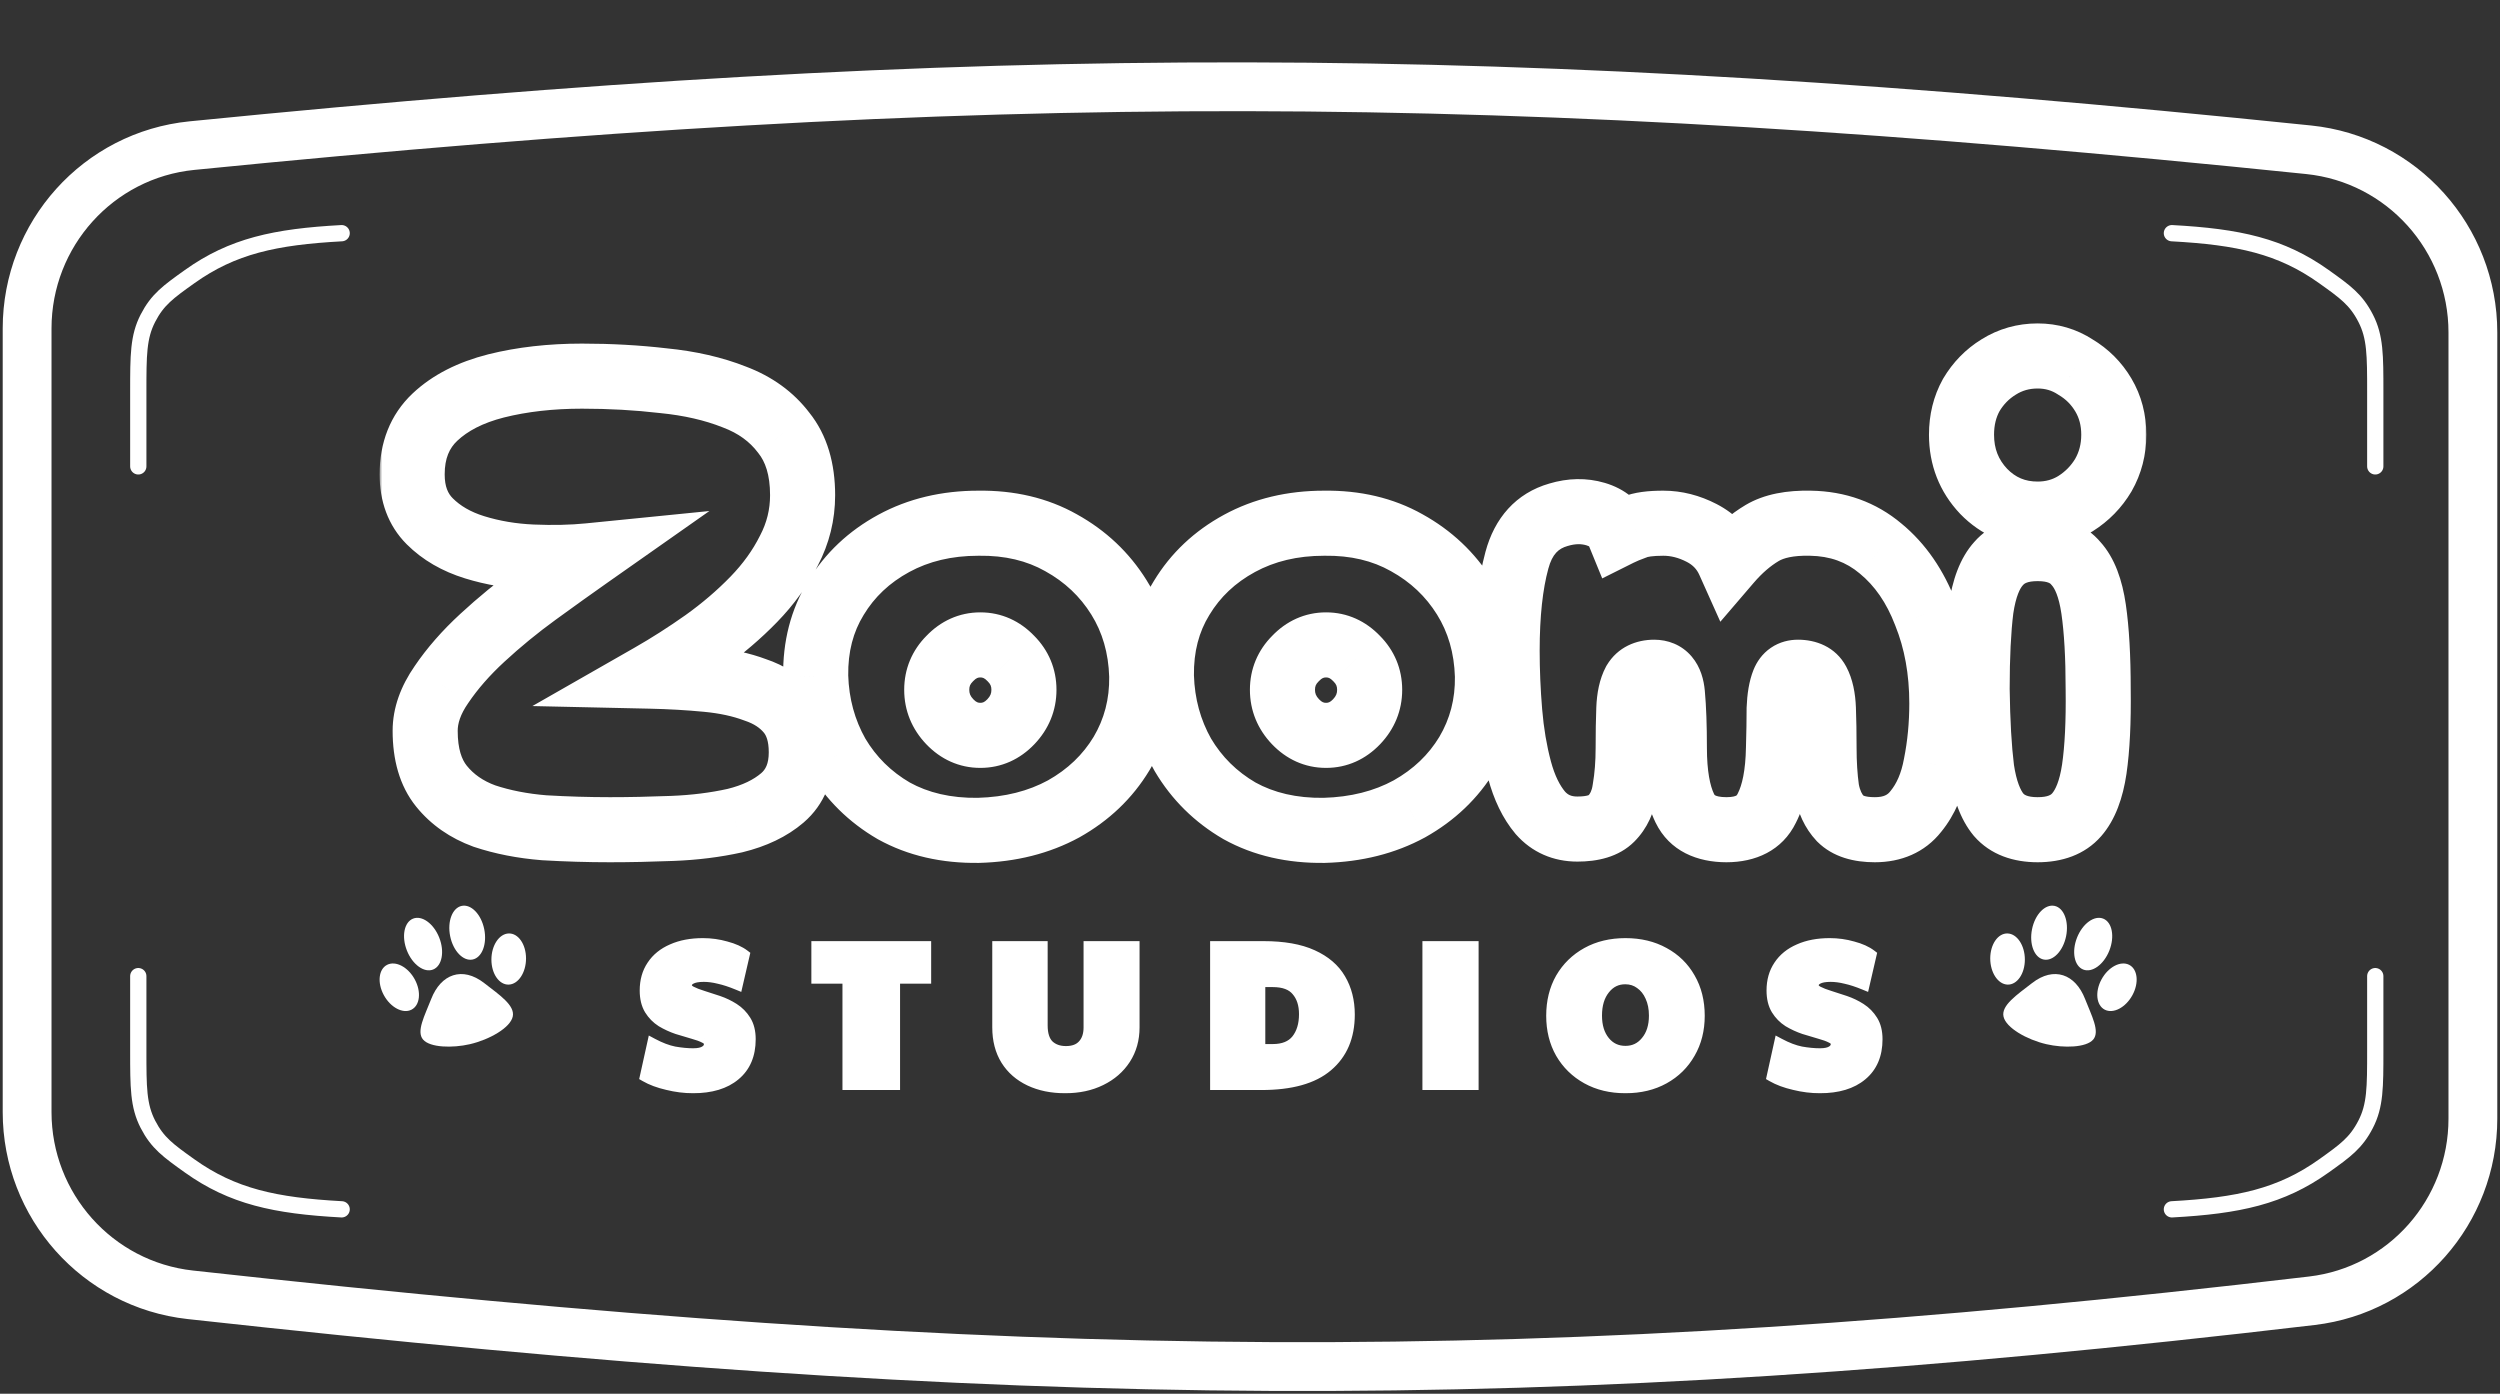 <svg width="461" height="257" viewBox="0 0 461 257" fill="none" xmlns="http://www.w3.org/2000/svg">
<rect x="0" y="0" width="461" height="257" fill="#333333" stroke="none"/>
<path d="M425.711 27.616C276.644 12.264 181.999 12.252 35.395 26.852C18.11 28.573 5 43.189 5 60.56V205.073C5 222.318 17.943 236.87 35.085 238.76C188.107 255.635 282.98 256.788 426.311 239.859C443.29 237.854 456 223.385 456 206.288V61.297C456 43.97 442.947 29.391 425.711 27.616Z" stroke="white" stroke-width="9"/>
<path d="M25.5 86V72.228C25.5 65.495 25.5 62.129 27.274 58.682C29.049 55.235 31.02 53.828 34.962 51.014C42.882 45.361 50.73 43.668 63 43" stroke="white" stroke-width="3" stroke-linecap="round" stroke-linejoin="round"/>
<path d="M438 86V72.228C438 65.495 438 62.129 436.225 58.682C434.451 55.235 432.48 53.828 428.538 51.014C420.618 45.361 412.77 43.668 400.5 43" stroke="white" stroke-width="3" stroke-linecap="round" stroke-linejoin="round"/>
<path d="M25.5 180V193.771C25.5 200.505 25.5 203.871 27.274 207.318C29.049 210.765 31.02 212.172 34.962 214.986C42.882 220.639 50.73 222.332 63 223" stroke="white" stroke-width="3" stroke-linecap="round" stroke-linejoin="round"/>
<path d="M438 180V193.771C438 200.505 438 203.871 436.225 207.318C434.451 210.765 432.48 212.172 428.538 214.986C420.618 220.639 412.77 222.332 400.5 223" stroke="white" stroke-width="3" stroke-linecap="round" stroke-linejoin="round"/>
<mask id="path-6-outside-1_19_47" maskUnits="userSpaceOnUse" x="70" y="59" width="326" height="101" fill="black">
<rect fill="white" x="70" y="59" width="326" height="101"/>
<path d="M112.48 153C108.48 153 104.44 152.88 100.36 152.64C96.36 152.32 92.68 151.6 89.32 150.48C86.04 149.28 83.4 147.44 81.4 144.96C79.4 142.48 78.4 139.08 78.4 134.76C78.4 131.96 79.4 129.12 81.4 126.24C83.4 123.28 85.92 120.4 88.96 117.6C92.08 114.72 95.4 112 98.92 109.44C102.44 106.88 105.68 104.56 108.64 102.48C105.44 102.8 101.96 102.88 98.2 102.72C94.44 102.56 90.88 101.96 87.52 100.92C84.16 99.88 81.4 98.28 79.24 96.12C77.08 93.96 76 91.08 76 87.48C76 83.08 77.4 79.56 80.2 76.92C83 74.28 86.76 72.36 91.48 71.16C96.28 69.96 101.56 69.36 107.32 69.36C112.52 69.36 117.52 69.64 122.32 70.2C127.2 70.68 131.56 71.68 135.4 73.2C139.24 74.64 142.28 76.84 144.52 79.8C146.84 82.68 148 86.52 148 91.32C148 94.92 147.16 98.32 145.48 101.52C143.88 104.72 141.72 107.72 139 110.52C136.28 113.32 133.24 115.92 129.88 118.32C126.6 120.64 123.28 122.76 119.92 124.68C123.52 124.76 127 124.96 130.36 125.28C133.72 125.6 136.68 126.24 139.24 127.2C141.88 128.08 143.96 129.44 145.48 131.28C147 133.12 147.76 135.6 147.76 138.72C147.76 142.32 146.6 145.12 144.28 147.12C142.04 149.04 139.12 150.44 135.52 151.32C131.92 152.12 128.08 152.6 124 152.76C119.92 152.92 116.08 153 112.48 153ZM180.414 153.12C174.494 153.2 169.294 152 164.814 149.52C160.414 146.96 156.934 143.52 154.374 139.2C151.894 134.8 150.574 129.96 150.414 124.68C150.334 119.24 151.574 114.44 154.134 110.28C156.694 106.04 160.254 102.68 164.814 100.2C169.374 97.72 174.574 96.48 180.414 96.48C186.174 96.4 191.254 97.6 195.654 100.08C200.134 102.56 203.694 105.92 206.334 110.16C208.974 114.4 210.374 119.24 210.534 124.68C210.614 129.88 209.374 134.64 206.814 138.96C204.254 143.2 200.694 146.6 196.134 149.16C191.574 151.64 186.334 152.96 180.414 153.12ZM180.774 135.6C182.934 135.6 184.814 134.76 186.414 133.08C188.014 131.4 188.814 129.44 188.814 127.2C188.814 124.96 188.014 123.04 186.414 121.44C184.814 119.76 182.934 118.92 180.774 118.92C178.614 118.92 176.734 119.76 175.134 121.44C173.534 123.04 172.734 124.96 172.734 127.2C172.734 129.44 173.534 131.4 175.134 133.08C176.734 134.76 178.614 135.6 180.774 135.6ZM244.164 153.12C238.244 153.2 233.044 152 228.564 149.52C224.164 146.96 220.684 143.52 218.124 139.2C215.644 134.8 214.324 129.96 214.164 124.68C214.084 119.24 215.324 114.44 217.884 110.28C220.444 106.04 224.004 102.68 228.564 100.2C233.124 97.72 238.324 96.48 244.164 96.48C249.924 96.4 255.004 97.6 259.404 100.08C263.884 102.56 267.444 105.92 270.084 110.16C272.724 114.4 274.124 119.24 274.284 124.68C274.364 129.88 273.124 134.64 270.564 138.96C268.004 143.2 264.444 146.6 259.884 149.16C255.324 151.64 250.084 152.96 244.164 153.12ZM244.524 135.6C246.684 135.6 248.564 134.76 250.164 133.08C251.764 131.4 252.564 129.44 252.564 127.2C252.564 124.96 251.764 123.04 250.164 121.44C248.564 119.76 246.684 118.92 244.524 118.92C242.364 118.92 240.484 119.76 238.884 121.44C237.284 123.04 236.484 124.96 236.484 127.2C236.484 129.44 237.284 131.4 238.884 133.08C240.484 134.76 242.364 135.6 244.524 135.6ZM318.354 153C314.514 153 311.954 151.68 310.674 149.04C309.394 146.4 308.754 142.68 308.754 137.88C308.754 133.88 308.634 130.56 308.394 127.92C308.154 125.28 307.034 123.96 305.034 123.96C303.354 123.96 302.154 124.56 301.434 125.76C300.794 126.96 300.434 128.6 300.354 130.68C300.274 132.76 300.234 135.16 300.234 137.88C300.234 140.68 300.034 143.24 299.634 145.56C299.314 147.8 298.474 149.6 297.114 150.96C295.834 152.24 293.754 152.88 290.874 152.88C288.074 152.88 285.794 151.88 284.034 149.88C282.354 147.88 281.074 145.24 280.194 141.96C279.314 138.68 278.714 135.12 278.394 131.28C278.074 127.44 277.914 123.68 277.914 120C277.914 113.28 278.514 107.72 279.714 103.32C280.914 98.84 283.474 96.04 287.394 94.92C289.794 94.2 292.074 94.16 294.234 94.8C296.394 95.44 297.834 96.64 298.554 98.4C299.354 98 300.314 97.6 301.434 97.2C302.554 96.72 304.314 96.48 306.714 96.48C309.114 96.48 311.474 97.08 313.794 98.28C316.114 99.48 317.794 101.24 318.834 103.56C320.754 101.32 322.794 99.56 324.954 98.28C327.114 97 330.074 96.4 333.834 96.48C338.874 96.56 343.194 98.12 346.794 101.16C350.394 104.12 353.154 108.12 355.074 113.16C357.074 118.12 358.074 123.64 358.074 129.72C358.074 133.64 357.714 137.4 356.994 141C356.354 144.52 355.114 147.4 353.274 149.64C351.514 151.88 348.994 153 345.714 153C342.834 153 340.714 152.32 339.354 150.96C338.074 149.6 337.234 147.8 336.834 145.56C336.514 143.24 336.354 140.68 336.354 137.88C336.354 135.16 336.314 132.76 336.234 130.68C336.154 128.6 335.794 126.96 335.154 125.76C334.514 124.56 333.314 123.96 331.554 123.96C330.274 123.96 329.394 124.56 328.914 125.76C328.434 126.96 328.154 128.6 328.074 130.68C328.074 132.76 328.034 135.16 327.954 137.88C327.874 142.68 327.154 146.4 325.794 149.04C324.514 151.68 322.034 153 318.354 153ZM375.743 94.8C371.823 94.8 368.503 93.4 365.783 90.6C363.063 87.72 361.703 84.24 361.703 80.16C361.703 77.44 362.303 75 363.503 72.84C364.783 70.68 366.463 68.96 368.543 67.68C370.703 66.32 373.103 65.64 375.743 65.64C378.303 65.64 380.623 66.32 382.703 67.68C384.863 68.96 386.583 70.68 387.863 72.84C389.143 75 389.783 77.44 389.783 80.16C389.783 82.88 389.143 85.36 387.863 87.6C386.583 89.76 384.863 91.52 382.703 92.88C380.623 94.16 378.303 94.8 375.743 94.8ZM375.743 153C372.543 153 370.143 152.08 368.543 150.24C367.023 148.4 365.983 145.6 365.423 141.84C364.943 138 364.663 133.08 364.583 127.08C364.583 121.08 364.823 116.16 365.303 112.32C365.863 108.48 366.943 105.68 368.543 103.92C370.143 102.08 372.543 101.16 375.743 101.16C378.943 101.16 381.303 102.08 382.823 103.92C384.423 105.68 385.503 108.48 386.063 112.32C386.623 116.16 386.903 121.08 386.903 127.08C386.983 133.08 386.743 138 386.183 141.84C385.623 145.6 384.543 148.4 382.943 150.24C381.343 152.08 378.943 153 375.743 153Z"/>
</mask>
<path d="M100.36 152.64L99.882 158.621L99.945 158.626L100.008 158.63L100.36 152.64ZM89.32 150.48L87.258 156.115L87.34 156.145L87.423 156.172L89.32 150.48ZM81.4 144.96L76.73 148.727L76.73 148.727L81.4 144.96ZM81.4 126.24L86.328 129.662L86.35 129.631L86.371 129.599L81.4 126.24ZM88.96 117.6L93.025 122.013L93.03 122.009L88.96 117.6ZM98.92 109.44L102.449 114.292L102.449 114.292L98.92 109.44ZM108.64 102.48L112.09 107.389L130.812 94.233L108.043 96.51L108.64 102.48ZM98.2 102.72L98.455 96.725L98.2 102.72ZM87.52 100.92L85.746 106.652L85.746 106.652L87.52 100.92ZM79.24 96.12L74.997 100.363L74.997 100.363L79.24 96.12ZM80.2 76.92L84.316 81.285L84.316 81.285L80.2 76.92ZM91.48 71.16L90.025 65.339L90.013 65.342L90.002 65.345L91.48 71.16ZM122.32 70.2L121.625 76.16L121.679 76.166L121.733 76.171L122.32 70.2ZM135.4 73.2L133.192 78.779L133.242 78.799L133.293 78.818L135.4 73.2ZM144.52 79.8L139.736 83.421L139.79 83.493L139.847 83.564L144.52 79.8ZM145.48 101.52L140.168 98.731L140.14 98.784L140.113 98.837L145.48 101.52ZM139 110.52L134.696 106.339L134.696 106.339L139 110.52ZM129.88 118.32L133.345 123.218L133.356 123.21L133.367 123.202L129.88 118.32ZM119.92 124.68L116.943 119.471L98.17 130.198L119.787 130.679L119.92 124.68ZM130.36 125.28L129.791 131.253L129.791 131.253L130.36 125.28ZM139.24 127.2L137.133 132.818L137.237 132.857L137.343 132.892L139.24 127.2ZM144.28 147.12L148.185 151.676L148.191 151.67L148.198 151.664L144.28 147.12ZM135.52 151.32L136.822 157.177L136.883 157.163L136.945 157.148L135.52 151.32ZM124 152.76L123.765 146.765L124 152.76ZM112.48 147C108.6 147 104.678 146.884 100.712 146.65L100.008 158.63C104.202 158.876 108.36 159 112.48 159V147ZM100.838 146.659C97.259 146.373 94.062 145.736 91.217 144.788L87.423 156.172C91.298 157.464 95.461 158.267 99.882 158.621L100.838 146.659ZM91.382 144.845C89.023 143.982 87.322 142.745 86.07 141.193L76.73 148.727C79.478 152.135 83.057 154.578 87.258 156.115L91.382 144.845ZM86.07 141.193C85.193 140.105 84.4 138.195 84.4 134.76H72.4C72.4 139.965 73.607 144.855 76.73 148.727L86.07 141.193ZM84.4 134.76C84.4 133.461 84.849 131.792 86.328 129.662L76.472 122.818C73.951 126.448 72.4 130.459 72.4 134.76H84.4ZM86.371 129.599C88.074 127.079 90.275 124.546 93.025 122.013L84.895 113.187C81.565 116.254 78.726 119.481 76.428 122.881L86.371 129.599ZM93.03 122.009C95.974 119.291 99.113 116.719 102.449 114.292L95.391 104.588C91.687 107.281 88.186 110.149 84.89 113.191L93.03 122.009ZM102.449 114.292C105.948 111.748 109.161 109.447 112.09 107.389L105.19 97.571C102.199 99.673 98.932 102.012 95.391 104.588L102.449 114.292ZM108.043 96.51C105.169 96.797 101.977 96.875 98.455 96.725L97.945 108.715C101.943 108.885 105.711 108.803 109.237 108.45L108.043 96.51ZM98.455 96.725C95.175 96.586 92.128 96.065 89.294 95.188L85.746 106.652C89.632 107.855 93.705 108.534 97.945 108.715L98.455 96.725ZM89.294 95.188C86.724 94.393 84.855 93.25 83.483 91.877L74.997 100.363C77.945 103.31 81.596 105.367 85.746 106.652L89.294 95.188ZM83.483 91.877C82.647 91.042 82 89.794 82 87.48H70C70 92.365 71.513 96.878 74.997 100.363L83.483 91.877ZM82 87.48C82 84.473 82.895 82.625 84.316 81.285L76.084 72.555C71.905 76.495 70 81.687 70 87.48H82ZM84.316 81.285C86.203 79.507 88.969 77.989 92.958 76.975L90.002 65.345C84.551 66.731 79.797 69.053 76.084 72.555L84.316 81.285ZM92.935 76.981C97.189 75.917 101.972 75.36 107.32 75.36V63.36C101.148 63.36 95.371 64.003 90.025 65.339L92.935 76.981ZM107.32 75.36C112.305 75.36 117.072 75.628 121.625 76.16L123.015 64.24C117.968 63.652 112.735 63.36 107.32 63.36V75.36ZM121.733 76.171C126.157 76.606 129.958 77.499 133.192 78.779L137.608 67.621C133.162 65.861 128.243 64.754 122.907 64.229L121.733 76.171ZM133.293 78.818C136.185 79.902 138.252 81.46 139.736 83.421L149.304 76.179C146.308 72.22 142.295 69.378 137.507 67.582L133.293 78.818ZM139.847 83.564C141.081 85.095 142 87.477 142 91.32H154C154 85.563 152.599 80.265 149.193 76.036L139.847 83.564ZM142 91.32C142 93.944 141.398 96.388 140.168 98.731L150.792 104.309C152.922 100.252 154 95.896 154 91.32H142ZM140.113 98.837C138.813 101.438 137.026 103.941 134.696 106.339L143.304 114.701C146.414 111.499 148.947 108.002 150.847 104.203L140.113 98.837ZM134.696 106.339C132.241 108.867 129.477 111.235 126.393 113.438L133.367 123.202C137.003 120.605 140.319 117.773 143.304 114.701L134.696 106.339ZM126.415 113.422C123.287 115.634 120.129 117.65 116.943 119.471L122.897 129.889C126.431 127.87 129.913 125.646 133.345 123.218L126.415 113.422ZM119.787 130.679C123.251 130.755 126.585 130.948 129.791 131.253L130.929 119.307C127.415 118.972 123.789 118.764 120.053 118.681L119.787 130.679ZM129.791 131.253C132.743 131.534 135.168 132.081 137.133 132.818L141.347 121.582C138.192 120.399 134.697 119.666 130.929 119.307L129.791 131.253ZM137.343 132.892C139.096 133.477 140.162 134.264 140.854 135.101L150.106 127.459C147.758 124.616 144.664 122.683 141.137 121.508L137.343 132.892ZM140.854 135.101C141.244 135.573 141.76 136.561 141.76 138.72H153.76C153.76 134.639 152.756 130.667 150.106 127.459L140.854 135.101ZM141.76 138.72C141.76 140.912 141.124 141.919 140.362 142.576L148.198 151.664C152.076 148.321 153.76 143.728 153.76 138.72H141.76ZM140.375 142.564C139.01 143.734 137.009 144.779 134.095 145.492L136.945 157.148C141.231 156.101 145.07 154.346 148.185 151.676L140.375 142.564ZM134.218 145.463C131.004 146.177 127.524 146.617 123.765 146.765L124.235 158.755C128.636 158.583 132.836 158.063 136.822 157.177L134.218 145.463ZM123.765 146.765C119.753 146.922 115.992 147 112.48 147V159C116.168 159 120.087 158.918 124.235 158.755L123.765 146.765ZM180.414 153.12L180.495 159.119L180.536 159.119L180.576 159.118L180.414 153.12ZM164.814 149.52L161.797 154.706L161.852 154.738L161.908 154.769L164.814 149.52ZM154.374 139.2L149.147 142.146L149.179 142.203L149.212 142.259L154.374 139.2ZM150.414 124.68L144.415 124.768L144.415 124.815L144.417 124.862L150.414 124.68ZM154.134 110.28L159.244 113.425L159.257 113.403L159.27 113.381L154.134 110.28ZM164.814 100.2L161.947 94.929L161.947 94.929L164.814 100.2ZM180.414 96.48V102.48H180.456L180.497 102.479L180.414 96.48ZM195.654 100.08L192.708 105.307L192.728 105.318L192.748 105.329L195.654 100.08ZM206.334 110.16L201.241 113.331L201.241 113.331L206.334 110.16ZM210.534 124.68L216.533 124.588L216.533 124.546L216.531 124.504L210.534 124.68ZM206.814 138.96L211.95 142.061L211.963 142.04L211.976 142.019L206.814 138.96ZM196.134 149.16L199.001 154.431L199.036 154.412L199.071 154.392L196.134 149.16ZM186.414 121.44L182.069 125.578L182.12 125.631L182.171 125.683L186.414 121.44ZM175.134 121.44L179.377 125.683L179.428 125.631L179.479 125.578L175.134 121.44ZM175.134 133.08L170.789 137.218L170.789 137.218L175.134 133.08ZM180.333 147.121C175.292 147.189 171.152 146.171 167.72 144.271L161.908 154.769C167.436 157.829 173.696 159.211 180.495 159.119L180.333 147.121ZM167.831 144.334C164.303 142.281 161.567 139.568 159.536 136.141L149.212 142.259C152.301 147.472 156.525 151.639 161.797 154.706L167.831 144.334ZM159.601 136.254C157.62 132.739 156.543 128.854 156.411 124.498L144.417 124.862C144.605 131.066 146.168 136.861 149.147 142.146L159.601 136.254ZM156.413 124.592C156.348 120.158 157.348 116.505 159.244 113.425L149.024 107.135C145.8 112.375 144.32 118.322 144.415 124.768L156.413 124.592ZM159.27 113.381C161.253 110.098 164.01 107.467 167.681 105.471L161.947 94.929C156.498 97.893 152.135 101.982 148.998 107.179L159.27 113.381ZM167.681 105.471C171.256 103.527 175.448 102.48 180.414 102.48V90.48C173.7 90.48 167.493 91.913 161.947 94.929L167.681 105.471ZM180.497 102.479C185.349 102.412 189.355 103.417 192.708 105.307L198.6 94.853C193.153 91.783 186.999 90.388 180.331 90.481L180.497 102.479ZM192.748 105.329C196.357 107.327 199.155 109.982 201.241 113.331L211.427 106.989C208.233 101.858 203.911 97.793 198.56 94.831L192.748 105.329ZM201.241 113.331C203.27 116.591 204.405 120.379 204.537 124.856L216.531 124.504C216.343 118.101 214.678 112.209 211.427 106.989L201.241 113.331ZM204.535 124.772C204.598 128.906 203.627 132.569 201.652 135.901L211.976 142.019C215.121 136.711 216.63 130.854 216.533 124.588L204.535 124.772ZM201.678 135.859C199.684 139.16 196.904 141.847 193.197 143.928L199.071 154.392C204.484 151.353 208.824 147.24 211.95 142.061L201.678 135.859ZM193.267 143.889C189.649 145.857 185.36 146.984 180.252 147.122L180.576 159.118C187.308 158.936 193.499 157.423 199.001 154.431L193.267 143.889ZM180.774 141.6C184.707 141.6 188.12 139.989 190.759 137.218L182.069 128.942C181.508 129.531 181.161 129.6 180.774 129.6V141.6ZM190.759 137.218C193.379 134.466 194.814 131.041 194.814 127.2H182.814C182.814 127.839 182.649 128.334 182.069 128.942L190.759 137.218ZM194.814 127.2C194.814 123.351 193.369 119.91 190.657 117.197L182.171 125.683C182.659 126.17 182.814 126.569 182.814 127.2H194.814ZM190.759 117.302C188.12 114.531 184.707 112.92 180.774 112.92V124.92C181.161 124.92 181.508 124.989 182.069 125.578L190.759 117.302ZM180.774 112.92C176.841 112.92 173.428 114.531 170.789 117.302L179.479 125.578C180.04 124.989 180.387 124.92 180.774 124.92V112.92ZM170.891 117.197C168.179 119.91 166.734 123.351 166.734 127.2H178.734C178.734 126.569 178.889 126.17 179.377 125.683L170.891 117.197ZM166.734 127.2C166.734 131.041 168.169 134.466 170.789 137.218L179.479 128.942C178.899 128.334 178.734 127.839 178.734 127.2H166.734ZM170.789 137.218C173.428 139.989 176.841 141.6 180.774 141.6V129.6C180.387 129.6 180.04 129.531 179.479 128.942L170.789 137.218ZM244.164 153.12L244.245 159.119L244.286 159.119L244.326 159.118L244.164 153.12ZM228.564 149.52L225.547 154.706L225.602 154.738L225.658 154.769L228.564 149.52ZM218.124 139.2L212.897 142.146L212.929 142.203L212.962 142.259L218.124 139.2ZM214.164 124.68L208.165 124.768L208.165 124.815L208.167 124.862L214.164 124.68ZM217.884 110.28L222.994 113.425L223.007 113.403L223.02 113.381L217.884 110.28ZM228.564 100.2L225.697 94.929L225.697 94.929L228.564 100.2ZM244.164 96.48V102.48H244.206L244.247 102.479L244.164 96.48ZM259.404 100.08L256.458 105.307L256.478 105.318L256.498 105.329L259.404 100.08ZM270.084 110.16L264.991 113.331L264.991 113.331L270.084 110.16ZM274.284 124.68L280.283 124.588L280.283 124.546L280.281 124.504L274.284 124.68ZM270.564 138.96L275.7 142.061L275.713 142.04L275.726 142.019L270.564 138.96ZM259.884 149.16L262.751 154.431L262.786 154.412L262.821 154.392L259.884 149.16ZM250.164 121.44L245.819 125.578L245.87 125.631L245.921 125.683L250.164 121.44ZM238.884 121.44L243.127 125.683L243.178 125.631L243.229 125.578L238.884 121.44ZM238.884 133.08L234.539 137.218L234.539 137.218L238.884 133.08ZM244.083 147.121C239.042 147.189 234.902 146.171 231.47 144.271L225.658 154.769C231.186 157.829 237.446 159.211 244.245 159.119L244.083 147.121ZM231.581 144.334C228.053 142.281 225.317 139.568 223.286 136.141L212.962 142.259C216.051 147.472 220.275 151.639 225.547 154.706L231.581 144.334ZM223.351 136.254C221.37 132.739 220.293 128.854 220.161 124.498L208.167 124.862C208.355 131.066 209.918 136.861 212.897 142.146L223.351 136.254ZM220.163 124.592C220.098 120.158 221.098 116.505 222.994 113.425L212.774 107.135C209.55 112.375 208.07 118.322 208.165 124.768L220.163 124.592ZM223.02 113.381C225.003 110.098 227.76 107.467 231.431 105.471L225.697 94.929C220.248 97.893 215.885 101.982 212.748 107.179L223.02 113.381ZM231.431 105.471C235.006 103.527 239.198 102.48 244.164 102.48V90.48C237.45 90.48 231.243 91.913 225.697 94.929L231.431 105.471ZM244.247 102.479C249.099 102.412 253.105 103.417 256.458 105.307L262.35 94.853C256.903 91.783 250.749 90.388 244.081 90.481L244.247 102.479ZM256.498 105.329C260.107 107.327 262.905 109.982 264.991 113.331L275.177 106.989C271.983 101.858 267.661 97.793 262.31 94.831L256.498 105.329ZM264.991 113.331C267.02 116.591 268.155 120.379 268.287 124.856L280.281 124.504C280.093 118.101 278.428 112.209 275.177 106.989L264.991 113.331ZM268.285 124.772C268.348 128.906 267.377 132.569 265.402 135.901L275.726 142.019C278.871 136.711 280.38 130.854 280.283 124.588L268.285 124.772ZM265.428 135.859C263.434 139.16 260.654 141.847 256.947 143.928L262.821 154.392C268.234 151.353 272.574 147.24 275.7 142.061L265.428 135.859ZM257.017 143.889C253.399 145.857 249.11 146.984 244.002 147.122L244.326 159.118C251.058 158.936 257.249 157.423 262.751 154.431L257.017 143.889ZM244.524 141.6C248.457 141.6 251.87 139.989 254.509 137.218L245.819 128.942C245.258 129.531 244.911 129.6 244.524 129.6V141.6ZM254.509 137.218C257.129 134.466 258.564 131.041 258.564 127.2H246.564C246.564 127.839 246.399 128.334 245.819 128.942L254.509 137.218ZM258.564 127.2C258.564 123.351 257.119 119.91 254.407 117.197L245.921 125.683C246.409 126.17 246.564 126.569 246.564 127.2H258.564ZM254.509 117.302C251.87 114.531 248.457 112.92 244.524 112.92V124.92C244.911 124.92 245.258 124.989 245.819 125.578L254.509 117.302ZM244.524 112.92C240.591 112.92 237.178 114.531 234.539 117.302L243.229 125.578C243.79 124.989 244.137 124.92 244.524 124.92V112.92ZM234.641 117.197C231.929 119.91 230.484 123.351 230.484 127.2H242.484C242.484 126.569 242.639 126.17 243.127 125.683L234.641 117.197ZM230.484 127.2C230.484 131.041 231.919 134.466 234.539 137.218L243.229 128.942C242.649 128.334 242.484 127.839 242.484 127.2H230.484ZM234.539 137.218C237.178 139.989 240.591 141.6 244.524 141.6V129.6C244.137 129.6 243.79 129.531 243.229 128.942L234.539 137.218ZM308.394 127.92L302.419 128.463L302.419 128.463L308.394 127.92ZM301.434 125.76L296.289 122.673L296.211 122.803L296.14 122.936L301.434 125.76ZM300.354 130.68L306.35 130.911L306.35 130.911L300.354 130.68ZM299.634 145.56L293.721 144.541L293.707 144.626L293.694 144.711L299.634 145.56ZM297.114 150.96L292.871 146.717L292.871 146.717L297.114 150.96ZM284.034 149.88L279.44 153.739L279.484 153.792L279.53 153.844L284.034 149.88ZM280.194 141.96L285.989 140.405L285.989 140.405L280.194 141.96ZM278.394 131.28L284.373 130.782L284.373 130.782L278.394 131.28ZM279.714 103.32L285.503 104.899L285.506 104.886L285.51 104.872L279.714 103.32ZM287.394 94.92L289.042 100.689L289.08 100.678L289.118 100.667L287.394 94.92ZM294.234 94.8L292.53 100.553L292.53 100.553L294.234 94.8ZM298.554 98.4L293.001 100.672L295.45 106.66L301.237 103.767L298.554 98.4ZM301.434 97.2L303.452 102.85L303.627 102.788L303.798 102.715L301.434 97.2ZM313.794 98.28L316.551 92.951L316.551 92.951L313.794 98.28ZM318.834 103.56L313.359 106.014L317.23 114.65L323.39 107.465L318.834 103.56ZM333.834 96.48L333.706 102.479L333.723 102.479L333.739 102.479L333.834 96.48ZM346.794 101.16L342.923 105.744L342.953 105.77L342.983 105.795L346.794 101.16ZM355.074 113.16L349.467 115.296L349.488 115.35L349.509 115.404L355.074 113.16ZM356.994 141L351.111 139.823L351.1 139.875L351.091 139.927L356.994 141ZM353.274 149.64L348.638 145.832L348.596 145.882L348.556 145.933L353.274 149.64ZM339.354 150.96L334.985 155.072L335.047 155.138L335.111 155.203L339.354 150.96ZM336.834 145.56L330.89 146.38L330.907 146.498L330.928 146.615L336.834 145.56ZM336.234 130.68L330.238 130.911L336.234 130.68ZM335.154 125.76L340.448 122.936L335.154 125.76ZM328.914 125.76L323.343 123.532L323.343 123.532L328.914 125.76ZM328.074 130.68L322.078 130.449L322.074 130.565V130.68H328.074ZM327.954 137.88L321.957 137.704L321.956 137.742L321.955 137.78L327.954 137.88ZM325.794 149.04L320.46 146.292L320.427 146.357L320.395 146.422L325.794 149.04ZM318.354 147C317.085 147 316.498 146.777 316.304 146.677C316.216 146.632 316.189 146.603 316.181 146.596C316.174 146.587 316.132 146.545 316.073 146.422L305.275 151.658C307.879 157.028 313.056 159 318.354 159V147ZM316.073 146.422C315.363 144.958 314.754 142.282 314.754 137.88H302.754C302.754 143.078 303.425 147.842 305.275 151.658L316.073 146.422ZM314.754 137.88C314.754 133.78 314.632 130.263 314.369 127.377L302.419 128.463C302.636 130.857 302.754 133.98 302.754 137.88H314.754ZM314.369 127.377C314.193 125.438 313.631 123.05 311.949 121.068C310.066 118.848 307.492 117.96 305.034 117.96V129.96C304.874 129.96 304.502 129.932 304.031 129.733C303.538 129.525 303.112 129.201 302.799 128.832C302.238 128.17 302.355 127.762 302.419 128.463L314.369 127.377ZM305.034 117.96C301.742 117.96 298.326 119.278 296.289 122.673L306.579 128.847C306.379 129.181 306.023 129.544 305.557 129.777C305.141 129.985 304.896 129.96 305.034 129.96V117.96ZM296.14 122.936C294.907 125.249 294.457 127.899 294.358 130.449L306.35 130.911C306.412 129.301 306.681 128.671 306.728 128.584L296.14 122.936ZM294.358 130.449C294.275 132.625 294.234 135.105 294.234 137.88H306.234C306.234 135.215 306.273 132.895 306.35 130.911L294.358 130.449ZM294.234 137.88C294.234 140.4 294.054 142.613 293.721 144.541L305.547 146.579C306.015 143.867 306.234 140.96 306.234 137.88H294.234ZM293.694 144.711C293.524 145.901 293.159 146.43 292.871 146.717L301.357 155.203C303.789 152.77 305.104 149.699 305.574 146.409L293.694 144.711ZM292.871 146.717C293.05 146.539 293.122 146.575 292.83 146.665C292.512 146.763 291.897 146.88 290.874 146.88V158.88C294.438 158.88 298.441 158.118 301.357 155.203L292.871 146.717ZM290.874 146.88C289.698 146.88 289.095 146.549 288.538 145.916L279.53 153.844C282.493 157.211 286.45 158.88 290.874 158.88V146.88ZM288.628 146.021C287.655 144.862 286.707 143.083 285.989 140.405L274.399 143.515C275.441 147.397 277.053 150.898 279.44 153.739L288.628 146.021ZM285.989 140.405C285.213 137.514 284.667 134.312 284.373 130.782L272.415 131.778C272.761 135.928 273.415 139.846 274.399 143.515L285.989 140.405ZM284.373 130.782C284.067 127.1 283.914 123.506 283.914 120H271.914C271.914 123.854 272.082 127.78 272.415 131.778L284.373 130.782ZM283.914 120C283.914 113.587 284.492 108.604 285.503 104.899L273.925 101.741C272.536 106.836 271.914 112.973 271.914 120H283.914ZM285.51 104.872C286.254 102.095 287.462 101.141 289.042 100.689L285.746 89.151C279.487 90.939 275.574 95.585 273.918 101.768L285.51 104.872ZM289.118 100.667C290.53 100.243 291.612 100.281 292.53 100.553L295.939 89.047C292.536 88.039 289.058 88.157 285.67 89.173L289.118 100.667ZM292.53 100.553C292.982 100.687 293.113 100.806 293.093 100.789C293.084 100.782 293.059 100.758 293.032 100.722C293.006 100.686 292.997 100.663 293.001 100.672L304.107 96.128C302.568 92.366 299.484 90.098 295.939 89.047L292.53 100.553ZM301.237 103.767C301.765 103.503 302.49 103.194 303.452 102.85L299.416 91.549C298.138 92.006 296.944 92.497 295.871 93.033L301.237 103.767ZM303.798 102.715C303.692 102.76 303.839 102.682 304.405 102.605C304.942 102.532 305.698 102.48 306.714 102.48V90.48C304.137 90.48 301.358 90.705 299.071 91.685L303.798 102.715ZM306.714 102.48C308.072 102.48 309.493 102.81 311.038 103.609L316.551 92.951C313.455 91.35 310.156 90.48 306.714 90.48V102.48ZM311.038 103.609C312.188 104.204 312.89 104.969 313.359 106.014L324.309 101.106C322.698 97.511 320.04 94.756 316.551 92.951L311.038 103.609ZM323.39 107.465C324.956 105.638 326.506 104.335 328.013 103.442L321.895 93.118C319.082 94.785 316.552 97.002 314.279 99.655L323.39 107.465ZM328.013 103.442C328.843 102.95 330.546 102.411 333.706 102.479L333.962 90.481C329.602 90.389 325.385 91.05 321.895 93.118L328.013 103.442ZM333.739 102.479C337.499 102.539 340.457 103.662 342.923 105.744L350.665 96.576C345.931 92.578 340.25 90.581 333.929 90.481L333.739 102.479ZM342.983 105.795C345.659 107.994 347.859 111.076 349.467 115.296L360.681 111.024C358.449 105.164 355.13 100.246 350.605 96.525L342.983 105.795ZM349.509 115.404C351.185 119.56 352.074 124.304 352.074 129.72H364.074C364.074 122.976 362.963 116.68 360.639 110.916L349.509 115.404ZM352.074 129.72C352.074 133.271 351.748 136.636 351.111 139.823L362.878 142.177C363.68 138.164 364.074 134.009 364.074 129.72H352.074ZM351.091 139.927C350.591 142.675 349.694 144.545 348.638 145.832L357.91 153.448C360.534 150.255 362.117 146.365 362.897 142.073L351.091 139.927ZM348.556 145.933C348.115 146.495 347.468 147 345.714 147V159C350.52 159 354.913 157.265 357.992 153.347L348.556 145.933ZM345.714 147C343.643 147 343.378 146.499 343.597 146.717L335.111 155.203C338.05 158.141 342.025 159 345.714 159V147ZM343.723 146.848C343.401 146.505 342.981 145.851 342.741 144.505L330.928 146.615C331.487 149.749 332.747 152.695 334.985 155.072L343.723 146.848ZM342.778 144.74C342.502 142.738 342.354 140.457 342.354 137.88H330.354C330.354 140.903 330.526 143.742 330.89 146.38L342.778 144.74ZM342.354 137.88C342.354 135.105 342.313 132.625 342.23 130.449L330.238 130.911C330.315 132.895 330.354 135.215 330.354 137.88H342.354ZM342.23 130.449C342.132 127.899 341.681 125.249 340.448 122.936L329.86 128.584C329.907 128.671 330.177 129.301 330.238 130.911L342.23 130.449ZM340.448 122.936C338.45 119.19 334.769 117.96 331.554 117.96V129.96C331.782 129.96 331.542 130.002 331.091 129.777C330.858 129.66 330.607 129.49 330.373 129.262C330.14 129.033 329.972 128.795 329.86 128.584L340.448 122.936ZM331.554 117.96C329.956 117.96 328.177 118.346 326.554 119.453C324.936 120.556 323.93 122.064 323.343 123.532L334.485 127.988C334.378 128.256 334.053 128.864 333.314 129.367C332.571 129.874 331.872 129.96 331.554 129.96V117.96ZM323.343 123.532C322.501 125.637 322.171 128.05 322.078 130.449L334.07 130.911C334.137 129.15 334.367 128.283 334.485 127.988L323.343 123.532ZM322.074 130.68C322.074 132.687 322.035 135.026 321.957 137.704L333.951 138.056C334.033 135.294 334.074 132.833 334.074 130.68H322.074ZM321.955 137.78C321.882 142.163 321.215 144.826 320.46 146.292L331.128 151.788C333.093 147.974 333.866 143.197 333.953 137.98L321.955 137.78ZM320.395 146.422C320.324 146.568 320.272 146.626 320.258 146.641C320.245 146.654 320.222 146.678 320.155 146.714C320.01 146.791 319.505 147 318.354 147V159C323.63 159 328.636 156.931 331.193 151.658L320.395 146.422ZM365.783 90.6L361.421 94.72L361.45 94.75L361.479 94.781L365.783 90.6ZM363.503 72.84L358.341 69.781L358.299 69.853L358.258 69.926L363.503 72.84ZM368.543 67.68L371.688 72.79L371.714 72.774L371.74 72.757L368.543 67.68ZM382.703 67.68L379.42 72.702L379.53 72.774L379.644 72.842L382.703 67.68ZM387.863 72.84L393.025 69.781L393.025 69.781L387.863 72.84ZM387.863 87.6L393.025 90.659L393.049 90.618L393.073 90.577L387.863 87.6ZM382.703 92.88L385.848 97.99L385.874 97.974L385.9 97.957L382.703 92.88ZM368.543 150.24L363.917 154.061L363.966 154.12L364.015 154.177L368.543 150.24ZM365.423 141.84L359.469 142.584L359.478 142.654L359.489 142.724L365.423 141.84ZM364.583 127.08H358.583V127.12L358.584 127.16L364.583 127.08ZM365.303 112.32L359.366 111.454L359.357 111.515L359.349 111.576L365.303 112.32ZM368.543 103.92L372.983 107.956L373.027 107.907L373.071 107.857L368.543 103.92ZM382.823 103.92L378.197 107.741L378.288 107.851L378.383 107.956L382.823 103.92ZM386.903 127.08H380.903V127.12L380.904 127.16L386.903 127.08ZM386.183 141.84L392.118 142.724L392.119 142.715L392.12 142.706L386.183 141.84ZM382.943 150.24L378.415 146.303L378.415 146.303L382.943 150.24ZM375.743 88.8C373.437 88.8 371.672 88.051 370.087 86.419L361.479 94.781C365.335 98.749 370.209 100.8 375.743 100.8V88.8ZM370.145 86.48C368.512 84.751 367.703 82.759 367.703 80.16H355.703C355.703 85.721 357.615 90.689 361.421 94.72L370.145 86.48ZM367.703 80.16C367.703 78.355 368.092 76.935 368.748 75.754L358.258 69.926C356.514 73.065 355.703 76.525 355.703 80.16H367.703ZM368.665 75.899C369.463 74.552 370.46 73.545 371.688 72.79L365.399 62.57C362.466 64.375 360.103 66.808 358.341 69.781L368.665 75.899ZM371.74 72.757C372.909 72.022 374.194 71.64 375.743 71.64V59.64C372.013 59.64 368.498 60.618 365.346 62.603L371.74 72.757ZM375.743 71.64C377.174 71.64 378.346 72 379.42 72.702L385.987 62.658C382.9 60.64 379.432 59.64 375.743 59.64V71.64ZM379.644 72.842C380.938 73.608 381.935 74.605 382.701 75.899L393.025 69.781C391.231 66.755 388.788 64.312 385.762 62.518L379.644 72.842ZM382.701 75.899C383.387 77.056 383.783 78.424 383.783 80.16H395.783C395.783 76.456 394.899 72.944 393.025 69.781L382.701 75.899ZM383.783 80.16C383.783 81.895 383.387 83.34 382.654 84.623L393.073 90.577C394.899 87.38 395.783 83.865 395.783 80.16H383.783ZM382.701 84.541C381.915 85.868 380.874 86.941 379.506 87.803L385.9 97.957C388.852 96.099 391.251 93.652 393.025 90.659L382.701 84.541ZM379.559 87.77C378.471 88.439 377.249 88.8 375.743 88.8V100.8C379.357 100.8 382.775 99.881 385.848 97.99L379.559 87.77ZM375.743 147C373.703 147 373.201 146.452 373.071 146.303L364.015 154.177C367.085 157.708 371.383 159 375.743 159V147ZM373.169 146.419C372.642 145.78 371.843 144.217 371.358 140.956L359.489 142.724C360.123 146.983 361.405 151.02 363.917 154.061L373.169 146.419ZM371.377 141.096C370.935 137.561 370.661 132.884 370.583 127L358.584 127.16C358.665 133.276 358.951 138.439 359.469 142.584L371.377 141.096ZM370.583 127.08C370.583 121.209 370.82 116.562 371.257 113.064L359.349 111.576C358.827 115.758 358.583 120.951 358.583 127.08H370.583ZM371.24 113.186C371.727 109.85 372.549 108.434 372.983 107.956L364.103 99.884C361.338 102.926 360 107.11 359.366 111.454L371.24 113.186ZM373.071 107.857C373.201 107.708 373.703 107.16 375.743 107.16V95.16C371.383 95.16 367.085 96.452 364.015 99.983L373.071 107.857ZM375.743 107.16C377.802 107.16 378.174 107.714 378.197 107.741L387.449 100.099C384.432 96.446 380.084 95.16 375.743 95.16V107.16ZM378.383 107.956C378.818 108.434 379.64 109.85 380.126 113.186L392 111.454C391.367 107.11 390.029 102.926 387.263 99.884L378.383 107.956ZM380.126 113.186C380.628 116.629 380.903 121.232 380.903 127.08H392.903C392.903 120.928 392.618 115.691 392 111.454L380.126 113.186ZM380.904 127.16C380.981 132.995 380.743 137.568 380.246 140.974L392.12 142.706C392.744 138.432 392.985 133.165 392.903 127L380.904 127.16ZM380.249 140.956C379.77 144.167 378.955 145.682 378.415 146.303L387.471 154.177C390.131 151.118 391.476 147.033 392.118 142.724L380.249 140.956ZM378.415 146.303C378.285 146.452 377.783 147 375.743 147V159C380.103 159 384.401 157.708 387.471 154.177L378.415 146.303Z" fill="white" mask="url(#path-6-outside-1_19_47)"/>
<mask id="path-8-outside-2_19_47" maskUnits="userSpaceOnUse" x="117" y="172" width="231" height="30" fill="black">
<rect fill="white" x="117" y="172" width="231" height="30"/>
<path d="M127.805 200.592C126.251 200.592 124.672 200.395 123.069 200C121.466 199.63 120.109 199.124 118.999 198.483L120.331 192.452C121.762 193.217 123.094 193.722 124.327 193.969C125.585 194.191 126.744 194.302 127.805 194.302C128.792 194.302 129.532 194.142 130.025 193.821C130.543 193.5 130.802 193.069 130.802 192.526C130.802 192.033 130.518 191.65 129.951 191.379C129.384 191.083 128.644 190.812 127.731 190.565C126.843 190.318 125.893 190.035 124.882 189.714C123.871 189.369 122.909 188.925 121.996 188.382C121.108 187.815 120.38 187.075 119.813 186.162C119.246 185.225 118.962 184.053 118.962 182.647C118.962 180.871 119.394 179.342 120.257 178.059C121.12 176.752 122.354 175.753 123.957 175.062C125.56 174.347 127.447 173.989 129.618 173.989C131.073 173.989 132.492 174.186 133.873 174.581C135.279 174.951 136.401 175.457 137.24 176.098L135.982 181.537C134.724 181.019 133.589 180.649 132.578 180.427C131.591 180.18 130.654 180.057 129.766 180.057C128.73 180.057 127.941 180.205 127.398 180.501C126.855 180.797 126.584 181.192 126.584 181.685C126.584 182.154 126.868 182.536 127.435 182.832C128.002 183.128 128.73 183.412 129.618 183.683C130.506 183.954 131.456 184.263 132.467 184.608C133.478 184.953 134.428 185.41 135.316 185.977C136.204 186.544 136.932 187.284 137.499 188.197C138.066 189.11 138.35 190.257 138.35 191.638C138.35 194.499 137.413 196.707 135.538 198.261C133.688 199.815 131.11 200.592 127.805 200.592ZM156.35 200V180.39H150.615V174.544H170.706V180.39H164.971V200H156.35ZM196.406 200.592C193.939 200.592 191.768 200.148 189.894 199.26C188.019 198.372 186.564 197.102 185.528 195.449C184.492 193.772 183.974 191.774 183.974 189.455V174.544H192.188V189.085C192.188 190.738 192.582 191.959 193.372 192.748C194.186 193.513 195.246 193.895 196.554 193.895C197.935 193.895 198.983 193.5 199.699 192.711C200.439 191.922 200.809 190.836 200.809 189.455V174.544H209.134V189.455C209.134 191.65 208.591 193.587 207.506 195.264C206.42 196.941 204.916 198.249 202.992 199.186C201.092 200.123 198.897 200.592 196.406 200.592ZM224.145 200V174.544H232.988C236.688 174.544 239.698 175.074 242.016 176.135C244.36 177.196 246.074 178.663 247.159 180.538C248.269 182.413 248.824 184.596 248.824 187.087C248.824 191.157 247.48 194.327 244.791 196.596C242.127 198.865 238.07 200 232.618 200H224.145ZM232.322 193.525H234.69C236.664 193.525 238.131 192.933 239.093 191.749C240.055 190.54 240.536 188.962 240.536 187.013C240.536 185.212 240.068 183.769 239.13 182.684C238.218 181.574 236.738 181.019 234.69 181.019H232.322V193.525ZM263.293 200V174.544H271.655V200H263.293ZM299.736 200.592C297.047 200.592 294.679 200.025 292.632 198.89C290.584 197.755 288.981 196.189 287.822 194.191C286.687 192.193 286.12 189.899 286.12 187.309C286.12 184.694 286.687 182.388 287.822 180.39C288.981 178.392 290.584 176.826 292.632 175.691C294.679 174.556 297.047 173.989 299.736 173.989C302.424 173.989 304.792 174.556 306.84 175.691C308.887 176.801 310.478 178.355 311.613 180.353C312.772 182.351 313.352 184.67 313.352 187.309C313.352 189.899 312.772 192.193 311.613 194.191C310.478 196.189 308.887 197.755 306.84 198.89C304.792 200.025 302.424 200.592 299.736 200.592ZM299.736 193.858C301.29 193.858 302.56 193.254 303.547 192.045C304.558 190.836 305.064 189.245 305.064 187.272C305.064 185.94 304.829 184.768 304.361 183.757C303.917 182.746 303.288 181.956 302.474 181.389C301.684 180.797 300.759 180.501 299.699 180.501C298.145 180.501 296.874 181.13 295.888 182.388C294.901 183.621 294.408 185.249 294.408 187.272C294.408 189.245 294.901 190.836 295.888 192.045C296.874 193.254 298.157 193.858 299.736 193.858ZM335.592 200.592C334.038 200.592 332.459 200.395 330.856 200C329.252 199.63 327.896 199.124 326.786 198.483L328.118 192.452C329.548 193.217 330.88 193.722 332.114 193.969C333.372 194.191 334.531 194.302 335.592 194.302C336.578 194.302 337.318 194.142 337.812 193.821C338.33 193.5 338.589 193.069 338.589 192.526C338.589 192.033 338.305 191.65 337.738 191.379C337.17 191.083 336.43 190.812 335.518 190.565C334.63 190.318 333.68 190.035 332.669 189.714C331.657 189.369 330.695 188.925 329.783 188.382C328.895 187.815 328.167 187.075 327.6 186.162C327.032 185.225 326.749 184.053 326.749 182.647C326.749 180.871 327.18 179.342 328.044 178.059C328.907 176.752 330.14 175.753 331.744 175.062C333.347 174.347 335.234 173.989 337.405 173.989C338.86 173.989 340.278 174.186 341.66 174.581C343.066 174.951 344.188 175.457 345.027 176.098L343.769 181.537C342.511 181.019 341.376 180.649 340.365 180.427C339.378 180.18 338.441 180.057 337.553 180.057C336.517 180.057 335.727 180.205 335.185 180.501C334.642 180.797 334.371 181.192 334.371 181.685C334.371 182.154 334.654 182.536 335.222 182.832C335.789 183.128 336.517 183.412 337.405 183.683C338.293 183.954 339.242 184.263 340.254 184.608C341.265 184.953 342.215 185.41 343.103 185.977C343.991 186.544 344.718 187.284 345.286 188.197C345.853 189.11 346.137 190.257 346.137 191.638C346.137 194.499 345.199 196.707 343.325 198.261C341.475 199.815 338.897 200.592 335.592 200.592Z"/>
</mask>
<path d="M127.805 200.592C126.251 200.592 124.672 200.395 123.069 200C121.466 199.63 120.109 199.124 118.999 198.483L120.331 192.452C121.762 193.217 123.094 193.722 124.327 193.969C125.585 194.191 126.744 194.302 127.805 194.302C128.792 194.302 129.532 194.142 130.025 193.821C130.543 193.5 130.802 193.069 130.802 192.526C130.802 192.033 130.518 191.65 129.951 191.379C129.384 191.083 128.644 190.812 127.731 190.565C126.843 190.318 125.893 190.035 124.882 189.714C123.871 189.369 122.909 188.925 121.996 188.382C121.108 187.815 120.38 187.075 119.813 186.162C119.246 185.225 118.962 184.053 118.962 182.647C118.962 180.871 119.394 179.342 120.257 178.059C121.12 176.752 122.354 175.753 123.957 175.062C125.56 174.347 127.447 173.989 129.618 173.989C131.073 173.989 132.492 174.186 133.873 174.581C135.279 174.951 136.401 175.457 137.24 176.098L135.982 181.537C134.724 181.019 133.589 180.649 132.578 180.427C131.591 180.18 130.654 180.057 129.766 180.057C128.73 180.057 127.941 180.205 127.398 180.501C126.855 180.797 126.584 181.192 126.584 181.685C126.584 182.154 126.868 182.536 127.435 182.832C128.002 183.128 128.73 183.412 129.618 183.683C130.506 183.954 131.456 184.263 132.467 184.608C133.478 184.953 134.428 185.41 135.316 185.977C136.204 186.544 136.932 187.284 137.499 188.197C138.066 189.11 138.35 190.257 138.35 191.638C138.35 194.499 137.413 196.707 135.538 198.261C133.688 199.815 131.11 200.592 127.805 200.592ZM156.35 200V180.39H150.615V174.544H170.706V180.39H164.971V200H156.35ZM196.406 200.592C193.939 200.592 191.768 200.148 189.894 199.26C188.019 198.372 186.564 197.102 185.528 195.449C184.492 193.772 183.974 191.774 183.974 189.455V174.544H192.188V189.085C192.188 190.738 192.582 191.959 193.372 192.748C194.186 193.513 195.246 193.895 196.554 193.895C197.935 193.895 198.983 193.5 199.699 192.711C200.439 191.922 200.809 190.836 200.809 189.455V174.544H209.134V189.455C209.134 191.65 208.591 193.587 207.506 195.264C206.42 196.941 204.916 198.249 202.992 199.186C201.092 200.123 198.897 200.592 196.406 200.592ZM224.145 200V174.544H232.988C236.688 174.544 239.698 175.074 242.016 176.135C244.36 177.196 246.074 178.663 247.159 180.538C248.269 182.413 248.824 184.596 248.824 187.087C248.824 191.157 247.48 194.327 244.791 196.596C242.127 198.865 238.07 200 232.618 200H224.145ZM232.322 193.525H234.69C236.664 193.525 238.131 192.933 239.093 191.749C240.055 190.54 240.536 188.962 240.536 187.013C240.536 185.212 240.068 183.769 239.13 182.684C238.218 181.574 236.738 181.019 234.69 181.019H232.322V193.525ZM263.293 200V174.544H271.655V200H263.293ZM299.736 200.592C297.047 200.592 294.679 200.025 292.632 198.89C290.584 197.755 288.981 196.189 287.822 194.191C286.687 192.193 286.12 189.899 286.12 187.309C286.12 184.694 286.687 182.388 287.822 180.39C288.981 178.392 290.584 176.826 292.632 175.691C294.679 174.556 297.047 173.989 299.736 173.989C302.424 173.989 304.792 174.556 306.84 175.691C308.887 176.801 310.478 178.355 311.613 180.353C312.772 182.351 313.352 184.67 313.352 187.309C313.352 189.899 312.772 192.193 311.613 194.191C310.478 196.189 308.887 197.755 306.84 198.89C304.792 200.025 302.424 200.592 299.736 200.592ZM299.736 193.858C301.29 193.858 302.56 193.254 303.547 192.045C304.558 190.836 305.064 189.245 305.064 187.272C305.064 185.94 304.829 184.768 304.361 183.757C303.917 182.746 303.288 181.956 302.474 181.389C301.684 180.797 300.759 180.501 299.699 180.501C298.145 180.501 296.874 181.13 295.888 182.388C294.901 183.621 294.408 185.249 294.408 187.272C294.408 189.245 294.901 190.836 295.888 192.045C296.874 193.254 298.157 193.858 299.736 193.858ZM335.592 200.592C334.038 200.592 332.459 200.395 330.856 200C329.252 199.63 327.896 199.124 326.786 198.483L328.118 192.452C329.548 193.217 330.88 193.722 332.114 193.969C333.372 194.191 334.531 194.302 335.592 194.302C336.578 194.302 337.318 194.142 337.812 193.821C338.33 193.5 338.589 193.069 338.589 192.526C338.589 192.033 338.305 191.65 337.738 191.379C337.17 191.083 336.43 190.812 335.518 190.565C334.63 190.318 333.68 190.035 332.669 189.714C331.657 189.369 330.695 188.925 329.783 188.382C328.895 187.815 328.167 187.075 327.6 186.162C327.032 185.225 326.749 184.053 326.749 182.647C326.749 180.871 327.18 179.342 328.044 178.059C328.907 176.752 330.14 175.753 331.744 175.062C333.347 174.347 335.234 173.989 337.405 173.989C338.86 173.989 340.278 174.186 341.66 174.581C343.066 174.951 344.188 175.457 345.027 176.098L343.769 181.537C342.511 181.019 341.376 180.649 340.365 180.427C339.378 180.18 338.441 180.057 337.553 180.057C336.517 180.057 335.727 180.205 335.185 180.501C334.642 180.797 334.371 181.192 334.371 181.685C334.371 182.154 334.654 182.536 335.222 182.832C335.789 183.128 336.517 183.412 337.405 183.683C338.293 183.954 339.242 184.263 340.254 184.608C341.265 184.953 342.215 185.41 343.103 185.977C343.991 186.544 344.718 187.284 345.286 188.197C345.853 189.11 346.137 190.257 346.137 191.638C346.137 194.499 345.199 196.707 343.325 198.261C341.475 199.815 338.897 200.592 335.592 200.592Z" fill="white"/>
<path d="M123.069 200L123.308 199.029L123.301 199.027L123.294 199.026L123.069 200ZM118.999 198.483L118.023 198.267L117.865 198.982L118.499 199.349L118.999 198.483ZM120.331 192.452L120.802 191.57L119.639 190.948L119.355 192.236L120.331 192.452ZM124.327 193.969L124.131 194.95L124.142 194.952L124.153 194.954L124.327 193.969ZM130.025 193.821L129.499 192.971L129.489 192.977L129.48 192.983L130.025 193.821ZM129.951 191.379L129.488 192.266L129.504 192.274L129.52 192.281L129.951 191.379ZM127.731 190.565L127.463 191.529L127.47 191.53L127.731 190.565ZM124.882 189.714L124.559 190.66L124.569 190.664L124.58 190.667L124.882 189.714ZM121.996 188.382L121.458 189.225L121.471 189.233L121.485 189.242L121.996 188.382ZM119.813 186.162L118.957 186.68L118.964 186.69L119.813 186.162ZM120.257 178.059L121.087 178.617L121.091 178.61L120.257 178.059ZM123.957 175.062L124.353 175.98L124.364 175.975L123.957 175.062ZM133.873 174.581L133.598 175.543L133.608 175.545L133.619 175.548L133.873 174.581ZM137.24 176.098L138.214 176.323L138.36 175.695L137.847 175.304L137.24 176.098ZM135.982 181.537L135.601 182.462L136.691 182.91L136.956 181.762L135.982 181.537ZM132.578 180.427L132.335 181.397L132.349 181.401L132.364 181.404L132.578 180.427ZM127.398 180.501L127.877 181.379L127.877 181.379L127.398 180.501ZM127.435 182.832L127.898 181.945L127.898 181.945L127.435 182.832ZM129.618 183.683L129.326 184.639L129.326 184.639L129.618 183.683ZM132.467 184.608L132.79 183.662L132.79 183.662L132.467 184.608ZM135.316 185.977L135.854 185.134L135.854 185.134L135.316 185.977ZM135.538 198.261L134.9 197.491L134.895 197.495L135.538 198.261ZM127.805 199.592C126.336 199.592 124.838 199.406 123.308 199.029L122.83 200.971C124.507 201.384 126.166 201.592 127.805 201.592V199.592ZM123.294 199.026C121.761 198.672 120.503 198.197 119.499 197.617L118.499 199.349C119.715 200.052 121.17 200.588 122.844 200.974L123.294 199.026ZM119.975 198.699L121.307 192.668L119.355 192.236L118.023 198.267L119.975 198.699ZM119.86 193.334C121.353 194.132 122.778 194.679 124.131 194.95L124.523 192.988C123.409 192.766 122.17 192.301 120.802 191.57L119.86 193.334ZM124.153 194.954C125.457 195.184 126.676 195.302 127.805 195.302V193.302C126.813 193.302 125.713 193.198 124.501 192.984L124.153 194.954ZM127.805 195.302C128.868 195.302 129.838 195.135 130.57 194.659L129.48 192.983C129.225 193.148 128.715 193.302 127.805 193.302V195.302ZM130.551 194.671C131.321 194.195 131.802 193.463 131.802 192.526H129.802C129.802 192.675 129.765 192.806 129.499 192.971L130.551 194.671ZM131.802 192.526C131.802 191.535 131.183 190.86 130.382 190.477L129.52 192.281C129.702 192.368 129.768 192.44 129.786 192.465C129.795 192.477 129.797 192.482 129.797 192.485C129.798 192.488 129.802 192.5 129.802 192.526H131.802ZM130.414 190.492C129.76 190.151 128.945 189.857 127.992 189.6L127.47 191.53C128.343 191.766 129.008 192.015 129.488 192.266L130.414 190.492ZM127.999 189.601C127.124 189.358 126.186 189.078 125.184 188.761L124.58 190.667C125.601 190.991 126.562 191.278 127.463 191.529L127.999 189.601ZM125.205 188.768C124.259 188.445 123.36 188.03 122.507 187.522L121.485 189.242C122.457 189.82 123.482 190.293 124.559 190.66L125.205 188.768ZM122.534 187.539C121.775 187.054 121.152 186.423 120.662 185.634L118.964 186.69C119.608 187.727 120.441 188.575 121.458 189.225L122.534 187.539ZM120.669 185.644C120.219 184.901 119.962 183.921 119.962 182.647H117.962C117.962 184.185 118.272 185.548 118.957 186.68L120.669 185.644ZM119.962 182.647C119.962 181.039 120.35 179.711 121.087 178.617L119.427 177.501C118.437 178.972 117.962 180.703 117.962 182.647H119.962ZM121.091 178.61C121.835 177.484 122.907 176.603 124.353 175.98L123.561 174.144C121.8 174.902 120.405 176.02 119.423 177.508L121.091 178.61ZM124.364 175.975C125.813 175.329 127.555 174.989 129.618 174.989V172.989C127.339 172.989 125.308 173.364 123.55 174.149L124.364 175.975ZM129.618 174.989C130.982 174.989 132.307 175.174 133.598 175.543L134.148 173.619C132.676 173.199 131.165 172.989 129.618 172.989V174.989ZM133.619 175.548C134.942 175.896 135.931 176.356 136.633 176.892L137.847 175.304C136.872 174.558 135.616 174.006 134.127 173.614L133.619 175.548ZM136.266 175.873L135.008 181.312L136.956 181.762L138.214 176.323L136.266 175.873ZM136.363 180.612C135.067 180.079 133.875 179.688 132.792 179.45L132.364 181.404C133.304 181.61 134.381 181.959 135.601 182.462L136.363 180.612ZM132.821 179.457C131.766 179.193 130.747 179.057 129.766 179.057V181.057C130.561 181.057 131.417 181.167 132.335 181.397L132.821 179.457ZM129.766 179.057C128.662 179.057 127.677 179.21 126.919 179.623L127.877 181.379C128.205 181.2 128.798 181.057 129.766 181.057V179.057ZM126.919 179.623C126.151 180.042 125.584 180.728 125.584 181.685H127.584C127.584 181.634 127.594 181.611 127.612 181.586C127.636 181.55 127.705 181.473 127.877 181.379L126.919 179.623ZM125.584 181.685C125.584 182.66 126.214 183.323 126.972 183.719L127.898 181.945C127.704 181.844 127.626 181.763 127.6 181.727C127.588 181.712 127.586 181.704 127.586 181.704C127.586 181.703 127.585 181.702 127.585 181.7C127.585 181.698 127.584 181.693 127.584 181.685H125.584ZM126.972 183.719C127.613 184.053 128.403 184.357 129.326 184.639L129.91 182.727C129.057 182.466 128.392 182.203 127.898 181.945L126.972 183.719ZM129.326 184.639C130.202 184.907 131.141 185.212 132.144 185.554L132.79 183.662C131.77 183.313 130.81 183.002 129.91 182.727L129.326 184.639ZM132.144 185.554C133.081 185.874 133.958 186.296 134.778 186.82L135.854 185.134C134.898 184.523 133.876 184.032 132.79 183.662L132.144 185.554ZM134.778 186.82C135.537 187.305 136.16 187.936 136.65 188.725L138.348 187.669C137.704 186.632 136.871 185.784 135.854 185.134L134.778 186.82ZM136.65 188.725C137.094 189.44 137.35 190.391 137.35 191.638H139.35C139.35 190.123 139.039 188.78 138.348 187.669L136.65 188.725ZM137.35 191.638C137.35 194.26 136.504 196.161 134.9 197.491L136.176 199.031C138.321 197.253 139.35 194.739 139.35 191.638H137.35ZM134.895 197.495C133.282 198.85 130.961 199.592 127.805 199.592V201.592C131.259 201.592 134.094 200.78 136.181 199.027L134.895 197.495ZM156.35 200H155.35V201H156.35V200ZM156.35 180.39H157.35V179.39H156.35V180.39ZM150.615 180.39H149.615V181.39H150.615V180.39ZM150.615 174.544V173.544H149.615V174.544H150.615ZM170.706 174.544H171.706V173.544H170.706V174.544ZM170.706 180.39V181.39H171.706V180.39H170.706ZM164.971 180.39V179.39H163.971V180.39H164.971ZM164.971 200V201H165.971V200H164.971ZM157.35 200V180.39H155.35V200H157.35ZM156.35 179.39H150.615V181.39H156.35V179.39ZM151.615 180.39V174.544H149.615V180.39H151.615ZM150.615 175.544H170.706V173.544H150.615V175.544ZM169.706 174.544V180.39H171.706V174.544H169.706ZM170.706 179.39H164.971V181.39H170.706V179.39ZM163.971 180.39V200H165.971V180.39H163.971ZM164.971 199H156.35V201H164.971V199ZM189.894 199.26L190.322 198.356L190.322 198.356L189.894 199.26ZM185.528 195.449L184.677 195.975L184.68 195.98L185.528 195.449ZM183.974 174.544V173.544H182.974V174.544H183.974ZM192.188 174.544H193.188V173.544H192.188V174.544ZM193.372 192.748L192.664 193.455L192.676 193.466L192.687 193.477L193.372 192.748ZM199.699 192.711L198.969 192.027L198.963 192.033L198.958 192.039L199.699 192.711ZM200.809 174.544V173.544H199.809V174.544H200.809ZM209.134 174.544H210.134V173.544H209.134V174.544ZM207.506 195.264L208.345 195.807L208.345 195.807L207.506 195.264ZM202.992 199.186L202.554 198.287L202.549 198.289L202.992 199.186ZM196.406 199.592C194.059 199.592 192.04 199.17 190.322 198.356L189.466 200.164C191.497 201.126 193.819 201.592 196.406 201.592V199.592ZM190.322 198.356C188.608 197.545 187.303 196.398 186.375 194.918L184.68 195.98C185.824 197.805 187.43 199.199 189.466 200.164L190.322 198.356ZM186.378 194.924C185.456 193.43 184.974 191.621 184.974 189.455H182.974C182.974 191.926 183.527 194.113 184.677 195.974L186.378 194.924ZM184.974 189.455V174.544H182.974V189.455H184.974ZM183.974 175.544H192.188V173.544H183.974V175.544ZM191.188 174.544V189.085H193.188V174.544H191.188ZM191.188 189.085C191.188 190.876 191.614 192.405 192.664 193.455L194.079 192.041C193.551 191.513 193.188 190.599 193.188 189.085H191.188ZM192.687 193.477C193.718 194.445 195.038 194.895 196.554 194.895V192.895C195.454 192.895 194.654 192.58 194.056 192.019L192.687 193.477ZM196.554 194.895C198.128 194.895 199.482 194.439 200.44 193.383L198.958 192.039C198.484 192.562 197.741 192.895 196.554 192.895V194.895ZM200.428 193.395C201.386 192.373 201.809 191.017 201.809 189.455H199.809C199.809 190.655 199.491 191.47 198.969 192.027L200.428 193.395ZM201.809 189.455V174.544H199.809V189.455H201.809ZM200.809 175.544H209.134V173.544H200.809V175.544ZM208.134 174.544V189.455H210.134V174.544H208.134ZM208.134 189.455C208.134 191.477 207.636 193.221 206.666 194.721L208.345 195.807C209.545 193.952 210.134 191.823 210.134 189.455H208.134ZM206.666 194.721C205.687 196.234 204.326 197.424 202.554 198.287L203.43 200.085C205.505 199.074 207.154 197.648 208.345 195.807L206.666 194.721ZM202.549 198.289C200.81 199.148 198.77 199.592 196.406 199.592V201.592C199.024 201.592 201.375 201.099 203.434 200.083L202.549 198.289ZM224.145 200H223.145V201H224.145V200ZM224.145 174.544V173.544H223.145V174.544H224.145ZM242.016 176.135L241.6 177.044L241.604 177.046L242.016 176.135ZM247.159 180.538L246.294 181.039L246.299 181.047L247.159 180.538ZM244.791 196.596L244.146 195.832L244.143 195.835L244.791 196.596ZM232.322 193.525H231.322V194.525H232.322V193.525ZM239.093 191.749L239.869 192.38L239.876 192.372L239.093 191.749ZM239.13 182.684L238.358 183.319L238.365 183.328L238.373 183.338L239.13 182.684ZM232.322 181.019V180.019H231.322V181.019H232.322ZM225.145 200V174.544H223.145V200H225.145ZM224.145 175.544H232.988V173.544H224.145V175.544ZM232.988 175.544C236.604 175.544 239.457 176.064 241.6 177.044L242.432 175.226C239.938 174.085 236.772 173.544 232.988 173.544V175.544ZM241.604 177.046C243.794 178.037 245.331 179.377 246.294 181.039L248.025 180.037C246.816 177.95 244.925 176.354 242.429 175.224L241.604 177.046ZM246.299 181.047C247.305 182.747 247.824 184.749 247.824 187.087H249.824C249.824 184.443 249.233 182.079 248.02 180.029L246.299 181.047ZM247.824 187.087C247.824 190.914 246.573 193.783 244.146 195.832L245.436 197.36C248.387 194.87 249.824 191.4 249.824 187.087H247.824ZM244.143 195.835C241.737 197.884 237.958 199 232.618 199V201C238.181 201 242.518 199.846 245.44 197.357L244.143 195.835ZM232.618 199H224.145V201H232.618V199ZM232.322 194.525H234.69V192.525H232.322V194.525ZM234.69 194.525C236.869 194.525 238.664 193.863 239.869 192.38L238.317 191.118C237.598 192.003 236.458 192.525 234.69 192.525V194.525ZM239.876 192.372C241.012 190.944 241.536 189.128 241.536 187.013H239.536C239.536 188.796 239.098 190.137 238.311 191.126L239.876 192.372ZM241.536 187.013C241.536 185.036 241.018 183.34 239.887 182.03L238.373 183.338C239.117 184.199 239.536 185.389 239.536 187.013H241.536ZM239.903 182.049C238.73 180.622 236.904 180.019 234.69 180.019V182.019C236.571 182.019 237.706 182.526 238.358 183.319L239.903 182.049ZM234.69 180.019H232.322V182.019H234.69V180.019ZM231.322 181.019V193.525H233.322V181.019H231.322ZM263.293 200H262.293V201H263.293V200ZM263.293 174.544V173.544H262.293V174.544H263.293ZM271.655 174.544H272.655V173.544H271.655V174.544ZM271.655 200V201H272.655V200H271.655ZM264.293 200V174.544H262.293V200H264.293ZM263.293 175.544H271.655V173.544H263.293V175.544ZM270.655 174.544V200H272.655V174.544H270.655ZM271.655 199H263.293V201H271.655V199ZM292.632 198.89L292.147 199.765L292.147 199.765L292.632 198.89ZM287.822 194.191L286.952 194.685L286.957 194.693L287.822 194.191ZM287.822 180.39L286.957 179.888L286.952 179.896L287.822 180.39ZM292.632 175.691L292.147 174.816L292.147 174.816L292.632 175.691ZM306.84 175.691L306.355 176.566L306.363 176.57L306.84 175.691ZM311.613 180.353L310.743 180.847L310.748 180.855L311.613 180.353ZM311.613 194.191L310.748 193.689L310.743 193.697L311.613 194.191ZM306.84 198.89L307.324 199.765L306.84 198.89ZM303.547 192.045L302.78 191.403L302.772 191.413L303.547 192.045ZM304.361 183.757L303.445 184.159L303.449 184.168L303.453 184.177L304.361 183.757ZM302.474 181.389L301.874 182.189L301.888 182.199L301.902 182.209L302.474 181.389ZM295.888 182.388L296.669 183.013L296.674 183.005L295.888 182.388ZM295.888 192.045L296.662 191.413L296.662 191.413L295.888 192.045ZM299.736 199.592C297.191 199.592 294.995 199.056 293.116 198.015L292.147 199.765C294.363 200.993 296.903 201.592 299.736 201.592V199.592ZM293.116 198.015C291.225 196.967 289.754 195.529 288.687 193.689L286.957 194.693C288.208 196.849 289.944 198.544 292.147 199.765L293.116 198.015ZM288.691 193.697C287.652 191.868 287.12 189.748 287.12 187.309H285.12C285.12 190.05 285.721 192.518 286.952 194.685L288.691 193.697ZM287.12 187.309C287.12 184.843 287.653 182.712 288.691 180.884L286.952 179.896C285.721 182.064 285.12 184.545 285.12 187.309H287.12ZM288.687 180.892C289.754 179.052 291.225 177.614 293.116 176.566L292.147 174.816C289.944 176.037 288.208 177.732 286.957 179.888L288.687 180.892ZM293.116 176.566C294.995 175.525 297.191 174.989 299.736 174.989V172.989C296.903 172.989 294.363 173.588 292.147 174.816L293.116 176.566ZM299.736 174.989C302.28 174.989 304.477 175.525 306.355 176.566L307.324 174.816C305.108 173.588 302.568 172.989 299.736 172.989V174.989ZM306.363 176.57C308.248 177.592 309.702 179.014 310.743 180.847L312.482 179.859C311.254 177.696 309.526 176.01 307.316 174.812L306.363 176.57ZM310.748 180.855C311.807 182.68 312.352 184.82 312.352 187.309H314.352C314.352 184.519 313.737 182.022 312.478 179.851L310.748 180.855ZM312.352 187.309C312.352 189.745 311.808 191.861 310.748 193.689L312.478 194.693C313.736 192.525 314.352 190.053 314.352 187.309H312.352ZM310.743 193.697C309.701 195.532 308.245 196.968 306.355 198.015L307.324 199.765C309.529 198.543 311.255 196.846 312.482 194.685L310.743 193.697ZM306.355 198.015C304.477 199.056 302.28 199.592 299.736 199.592V201.592C302.568 201.592 305.108 200.993 307.324 199.765L306.355 198.015ZM299.736 194.858C301.591 194.858 303.146 194.118 304.321 192.677L302.772 191.413C301.974 192.39 300.988 192.858 299.736 192.858V194.858ZM304.314 192.687C305.51 191.256 306.064 189.419 306.064 187.272H304.064C304.064 189.072 303.606 190.416 302.78 191.403L304.314 192.687ZM306.064 187.272C306.064 185.823 305.808 184.503 305.268 183.337L303.453 184.177C303.85 185.034 304.064 186.057 304.064 187.272H306.064ZM305.276 183.355C304.767 182.195 304.027 181.253 303.045 180.569L301.902 182.209C302.548 182.66 303.066 183.296 303.445 184.159L305.276 183.355ZM303.074 180.589C302.098 179.857 300.958 179.501 299.699 179.501V181.501C300.56 181.501 301.271 181.737 301.874 182.189L303.074 180.589ZM299.699 179.501C297.827 179.501 296.271 180.279 295.101 181.771L296.674 183.005C297.478 181.981 298.462 181.501 299.699 181.501V179.501ZM295.107 181.763C293.943 183.219 293.408 185.087 293.408 187.272H295.408C295.408 185.412 295.859 184.024 296.668 183.013L295.107 181.763ZM293.408 187.272C293.408 189.413 293.945 191.247 295.113 192.677L296.662 191.413C295.856 190.425 295.408 189.077 295.408 187.272H293.408ZM295.113 192.677C296.292 194.122 297.861 194.858 299.736 194.858V192.858C298.453 192.858 297.456 192.385 296.662 191.413L295.113 192.677ZM330.856 200L331.095 199.029L331.088 199.027L331.081 199.026L330.856 200ZM326.786 198.483L325.809 198.267L325.651 198.982L326.286 199.349L326.786 198.483ZM328.118 192.452L328.589 191.57L327.426 190.948L327.141 192.236L328.118 192.452ZM332.114 193.969L331.918 194.95L331.929 194.952L331.94 194.954L332.114 193.969ZM337.812 193.821L337.285 192.971L337.276 192.977L337.267 192.983L337.812 193.821ZM337.738 191.379L337.275 192.266L337.291 192.274L337.306 192.281L337.738 191.379ZM335.518 190.565L335.25 191.529L335.257 191.53L335.518 190.565ZM332.669 189.714L332.346 190.66L332.356 190.664L332.367 190.667L332.669 189.714ZM329.783 188.382L329.244 189.225L329.258 189.233L329.272 189.242L329.783 188.382ZM327.6 186.162L326.744 186.68L326.751 186.69L327.6 186.162ZM328.044 178.059L328.873 178.617L328.878 178.61L328.044 178.059ZM331.744 175.062L332.139 175.98L332.151 175.975L331.744 175.062ZM341.66 174.581L341.385 175.543L341.395 175.545L341.405 175.548L341.66 174.581ZM345.027 176.098L346.001 176.323L346.146 175.695L345.634 175.304L345.027 176.098ZM343.769 181.537L343.388 182.462L344.478 182.91L344.743 181.762L343.769 181.537ZM340.365 180.427L340.122 181.397L340.136 181.401L340.15 181.404L340.365 180.427ZM335.185 180.501L335.664 181.379L335.664 181.379L335.185 180.501ZM335.222 182.832L335.684 181.945L335.684 181.945L335.222 182.832ZM337.405 183.683L337.113 184.639L337.113 184.639L337.405 183.683ZM340.254 184.608L340.577 183.662L340.577 183.662L340.254 184.608ZM343.103 185.977L343.641 185.134L343.641 185.134L343.103 185.977ZM343.325 198.261L342.687 197.491L342.682 197.495L343.325 198.261ZM335.592 199.592C334.123 199.592 332.625 199.406 331.095 199.029L330.617 200.971C332.293 201.384 333.952 201.592 335.592 201.592V199.592ZM331.081 199.026C329.548 198.672 328.29 198.197 327.286 197.617L326.286 199.349C327.502 200.052 328.957 200.588 330.631 200.974L331.081 199.026ZM327.762 198.699L329.094 192.668L327.141 192.236L325.809 198.267L327.762 198.699ZM327.646 193.334C329.14 194.132 330.565 194.679 331.918 194.95L332.31 192.988C331.196 192.766 329.957 192.301 328.589 191.57L327.646 193.334ZM331.94 194.954C333.244 195.184 334.463 195.302 335.592 195.302V193.302C334.6 193.302 333.499 193.198 332.288 192.984L331.94 194.954ZM335.592 195.302C336.655 195.302 337.625 195.135 338.357 194.659L337.267 192.983C337.012 193.148 336.502 193.302 335.592 193.302V195.302ZM338.338 194.671C339.108 194.195 339.589 193.463 339.589 192.526H337.589C337.589 192.675 337.552 192.806 337.285 192.971L338.338 194.671ZM339.589 192.526C339.589 191.535 338.97 190.86 338.169 190.477L337.306 192.281C337.488 192.368 337.554 192.44 337.573 192.465C337.581 192.477 337.583 192.482 337.584 192.485C337.585 192.488 337.589 192.5 337.589 192.526H339.589ZM338.2 190.492C337.546 190.151 336.731 189.857 335.779 189.6L335.257 191.53C336.129 191.766 336.795 192.015 337.275 192.266L338.2 190.492ZM335.785 189.601C334.911 189.358 333.973 189.078 332.971 188.761L332.367 190.667C333.388 190.991 334.349 191.278 335.25 191.529L335.785 189.601ZM332.992 188.768C332.046 188.445 331.147 188.03 330.294 187.522L329.272 189.242C330.244 189.82 331.269 190.293 332.346 190.66L332.992 188.768ZM330.321 187.539C329.562 187.054 328.939 186.423 328.449 185.634L326.751 186.69C327.395 187.727 328.228 188.575 329.244 189.225L330.321 187.539ZM328.455 185.644C328.006 184.901 327.749 183.921 327.749 182.647H325.749C325.749 184.185 326.059 185.548 326.744 186.68L328.455 185.644ZM327.749 182.647C327.749 181.039 328.137 179.711 328.873 178.617L327.214 177.501C326.224 178.972 325.749 180.703 325.749 182.647H327.749ZM328.878 178.61C329.622 177.484 330.694 176.603 332.139 175.98L331.348 174.144C329.587 174.902 328.192 176.02 327.209 177.508L328.878 178.61ZM332.151 175.975C333.6 175.329 335.342 174.989 337.405 174.989V172.989C335.126 172.989 333.094 173.364 331.336 174.149L332.151 175.975ZM337.405 174.989C338.768 174.989 340.094 175.174 341.385 175.543L341.935 173.619C340.463 173.199 338.952 172.989 337.405 172.989V174.989ZM341.405 175.548C342.728 175.896 343.717 176.356 344.419 176.892L345.634 175.304C344.659 174.558 343.403 174.006 341.914 173.614L341.405 175.548ZM344.053 175.873L342.795 181.312L344.743 181.762L346.001 176.323L344.053 175.873ZM344.15 180.612C342.853 180.079 341.662 179.688 340.579 179.45L340.15 181.404C341.09 181.61 342.168 181.959 343.388 182.462L344.15 180.612ZM340.607 179.457C339.553 179.193 338.533 179.057 337.553 179.057V181.057C338.348 181.057 339.204 181.167 340.122 181.397L340.607 179.457ZM337.553 179.057C336.449 179.057 335.463 179.21 334.706 179.623L335.664 181.379C335.992 181.2 336.585 181.057 337.553 181.057V179.057ZM334.706 179.623C333.938 180.042 333.371 180.728 333.371 181.685H335.371C335.371 181.634 335.381 181.611 335.398 181.586C335.423 181.55 335.491 181.473 335.664 181.379L334.706 179.623ZM333.371 181.685C333.371 182.66 334 183.323 334.759 183.719L335.684 181.945C335.491 181.844 335.413 181.763 335.387 181.727C335.375 181.712 335.373 181.704 335.373 181.704C335.372 181.703 335.372 181.702 335.372 181.7C335.371 181.698 335.371 181.693 335.371 181.685H333.371ZM334.759 183.719C335.399 184.053 336.19 184.357 337.113 184.639L337.697 182.727C336.844 182.466 336.179 182.203 335.684 181.945L334.759 183.719ZM337.113 184.639C337.989 184.907 338.928 185.212 339.931 185.554L340.577 183.662C339.557 183.313 338.597 183.002 337.697 182.727L337.113 184.639ZM339.931 185.554C340.867 185.874 341.745 186.296 342.564 186.82L343.641 185.134C342.685 184.523 341.663 184.032 340.577 183.662L339.931 185.554ZM342.564 186.82C343.324 187.305 343.946 187.936 344.437 188.725L346.135 187.669C345.491 186.632 344.658 185.784 343.641 185.134L342.564 186.82ZM344.437 188.725C344.881 189.44 345.137 190.391 345.137 191.638H347.137C347.137 190.123 346.825 188.78 346.135 187.669L344.437 188.725ZM345.137 191.638C345.137 194.26 344.291 196.161 342.687 197.491L343.963 199.031C346.108 197.253 347.137 194.739 347.137 191.638H345.137ZM342.682 197.495C341.068 198.85 338.748 199.592 335.592 199.592V201.592C339.046 201.592 341.881 200.78 343.968 199.027L342.682 197.495Z" fill="white" mask="url(#path-8-outside-2_19_47)"/>
<g clip-path="url(#clip0_19_47)">
<path fill-rule="evenodd" clip-rule="evenodd" d="M374.723 181.271C371.917 183.449 368.992 185.394 369.45 187.46C369.907 189.527 373.746 191.715 377.364 192.551C380.556 193.289 384.709 193.193 385.99 191.691C387.271 190.189 385.682 187.28 384.49 184.221C383.592 181.913 382.153 180.396 380.438 179.846C378.723 179.296 376.73 179.713 374.723 181.271H374.723Z" fill="white"/>
<path fill-rule="evenodd" clip-rule="evenodd" d="M387.84 169.399C386.195 168.738 384.031 170.302 383.007 172.892C381.983 175.482 382.486 178.118 384.131 178.779C385.776 179.439 387.939 177.875 388.964 175.285C389.988 172.695 389.485 170.06 387.84 169.399Z" fill="white"/>
<path fill-rule="evenodd" clip-rule="evenodd" d="M378.849 167.043C377.115 166.686 375.259 168.611 374.707 171.344C374.153 174.075 375.111 176.58 376.846 176.936C378.581 177.293 380.436 175.368 380.99 172.635C381.543 169.903 380.585 167.399 378.85 167.043H378.849Z" fill="white"/>
<path fill-rule="evenodd" clip-rule="evenodd" d="M370.193 172.129C368.43 172.071 367 174.134 367 176.739C367 179.344 368.428 181.503 370.192 181.561C371.955 181.619 373.384 179.555 373.385 176.95C373.385 174.346 371.957 172.187 370.193 172.129Z" fill="white"/>
<path fill-rule="evenodd" clip-rule="evenodd" d="M392.618 177.914C394.192 178.717 394.462 181.219 393.221 183.504C391.98 185.788 389.697 186.989 388.123 186.187C386.548 185.384 386.279 182.881 387.52 180.597C388.761 178.313 391.043 177.111 392.618 177.914Z" fill="white"/>
</g>
<g clip-path="url(#clip1_19_47)">
<path fill-rule="evenodd" clip-rule="evenodd" d="M89.277 181.271C92.083 183.449 95.008 185.394 94.55 187.46C94.093 189.527 90.254 191.715 86.636 192.551C83.444 193.289 79.291 193.193 78.01 191.691C76.728 190.189 78.318 187.28 79.51 184.221C80.408 181.913 81.847 180.396 83.562 179.846C85.277 179.296 87.27 179.713 89.278 181.271H89.277Z" fill="white"/>
<path fill-rule="evenodd" clip-rule="evenodd" d="M76.16 169.399C77.805 168.738 79.969 170.302 80.993 172.892C82.017 175.482 81.514 178.118 79.869 178.779C78.224 179.439 76.061 177.875 75.036 175.285C74.012 172.695 74.515 170.06 76.16 169.399Z" fill="white"/>
<path fill-rule="evenodd" clip-rule="evenodd" d="M85.151 167.043C86.885 166.686 88.741 168.611 89.293 171.344C89.847 174.075 88.889 176.58 87.154 176.936C85.419 177.293 83.564 175.368 83.01 172.635C82.457 169.903 83.415 167.399 85.15 167.043H85.151Z" fill="white"/>
<path fill-rule="evenodd" clip-rule="evenodd" d="M93.807 172.129C95.57 172.071 97 174.134 97 176.739C97 179.344 95.572 181.503 93.808 181.561C92.045 181.619 90.615 179.555 90.615 176.95C90.615 174.346 92.043 172.187 93.807 172.129Z" fill="white"/>
<path fill-rule="evenodd" clip-rule="evenodd" d="M71.382 177.914C69.808 178.717 69.538 181.219 70.779 183.504C72.02 185.788 74.303 186.989 75.877 186.187C77.452 185.384 77.721 182.881 76.48 180.597C75.239 178.313 72.957 177.111 71.382 177.914Z" fill="white"/>
</g>
<defs>
<clipPath id="clip0_19_47">
<rect width="27" height="26" fill="white" transform="translate(367 167)"/>
</clipPath>
<clipPath id="clip1_19_47">
<rect width="27" height="26" fill="white" transform="matrix(-1 0 0 1 97 167)"/>
</clipPath>
</defs>
</svg>
